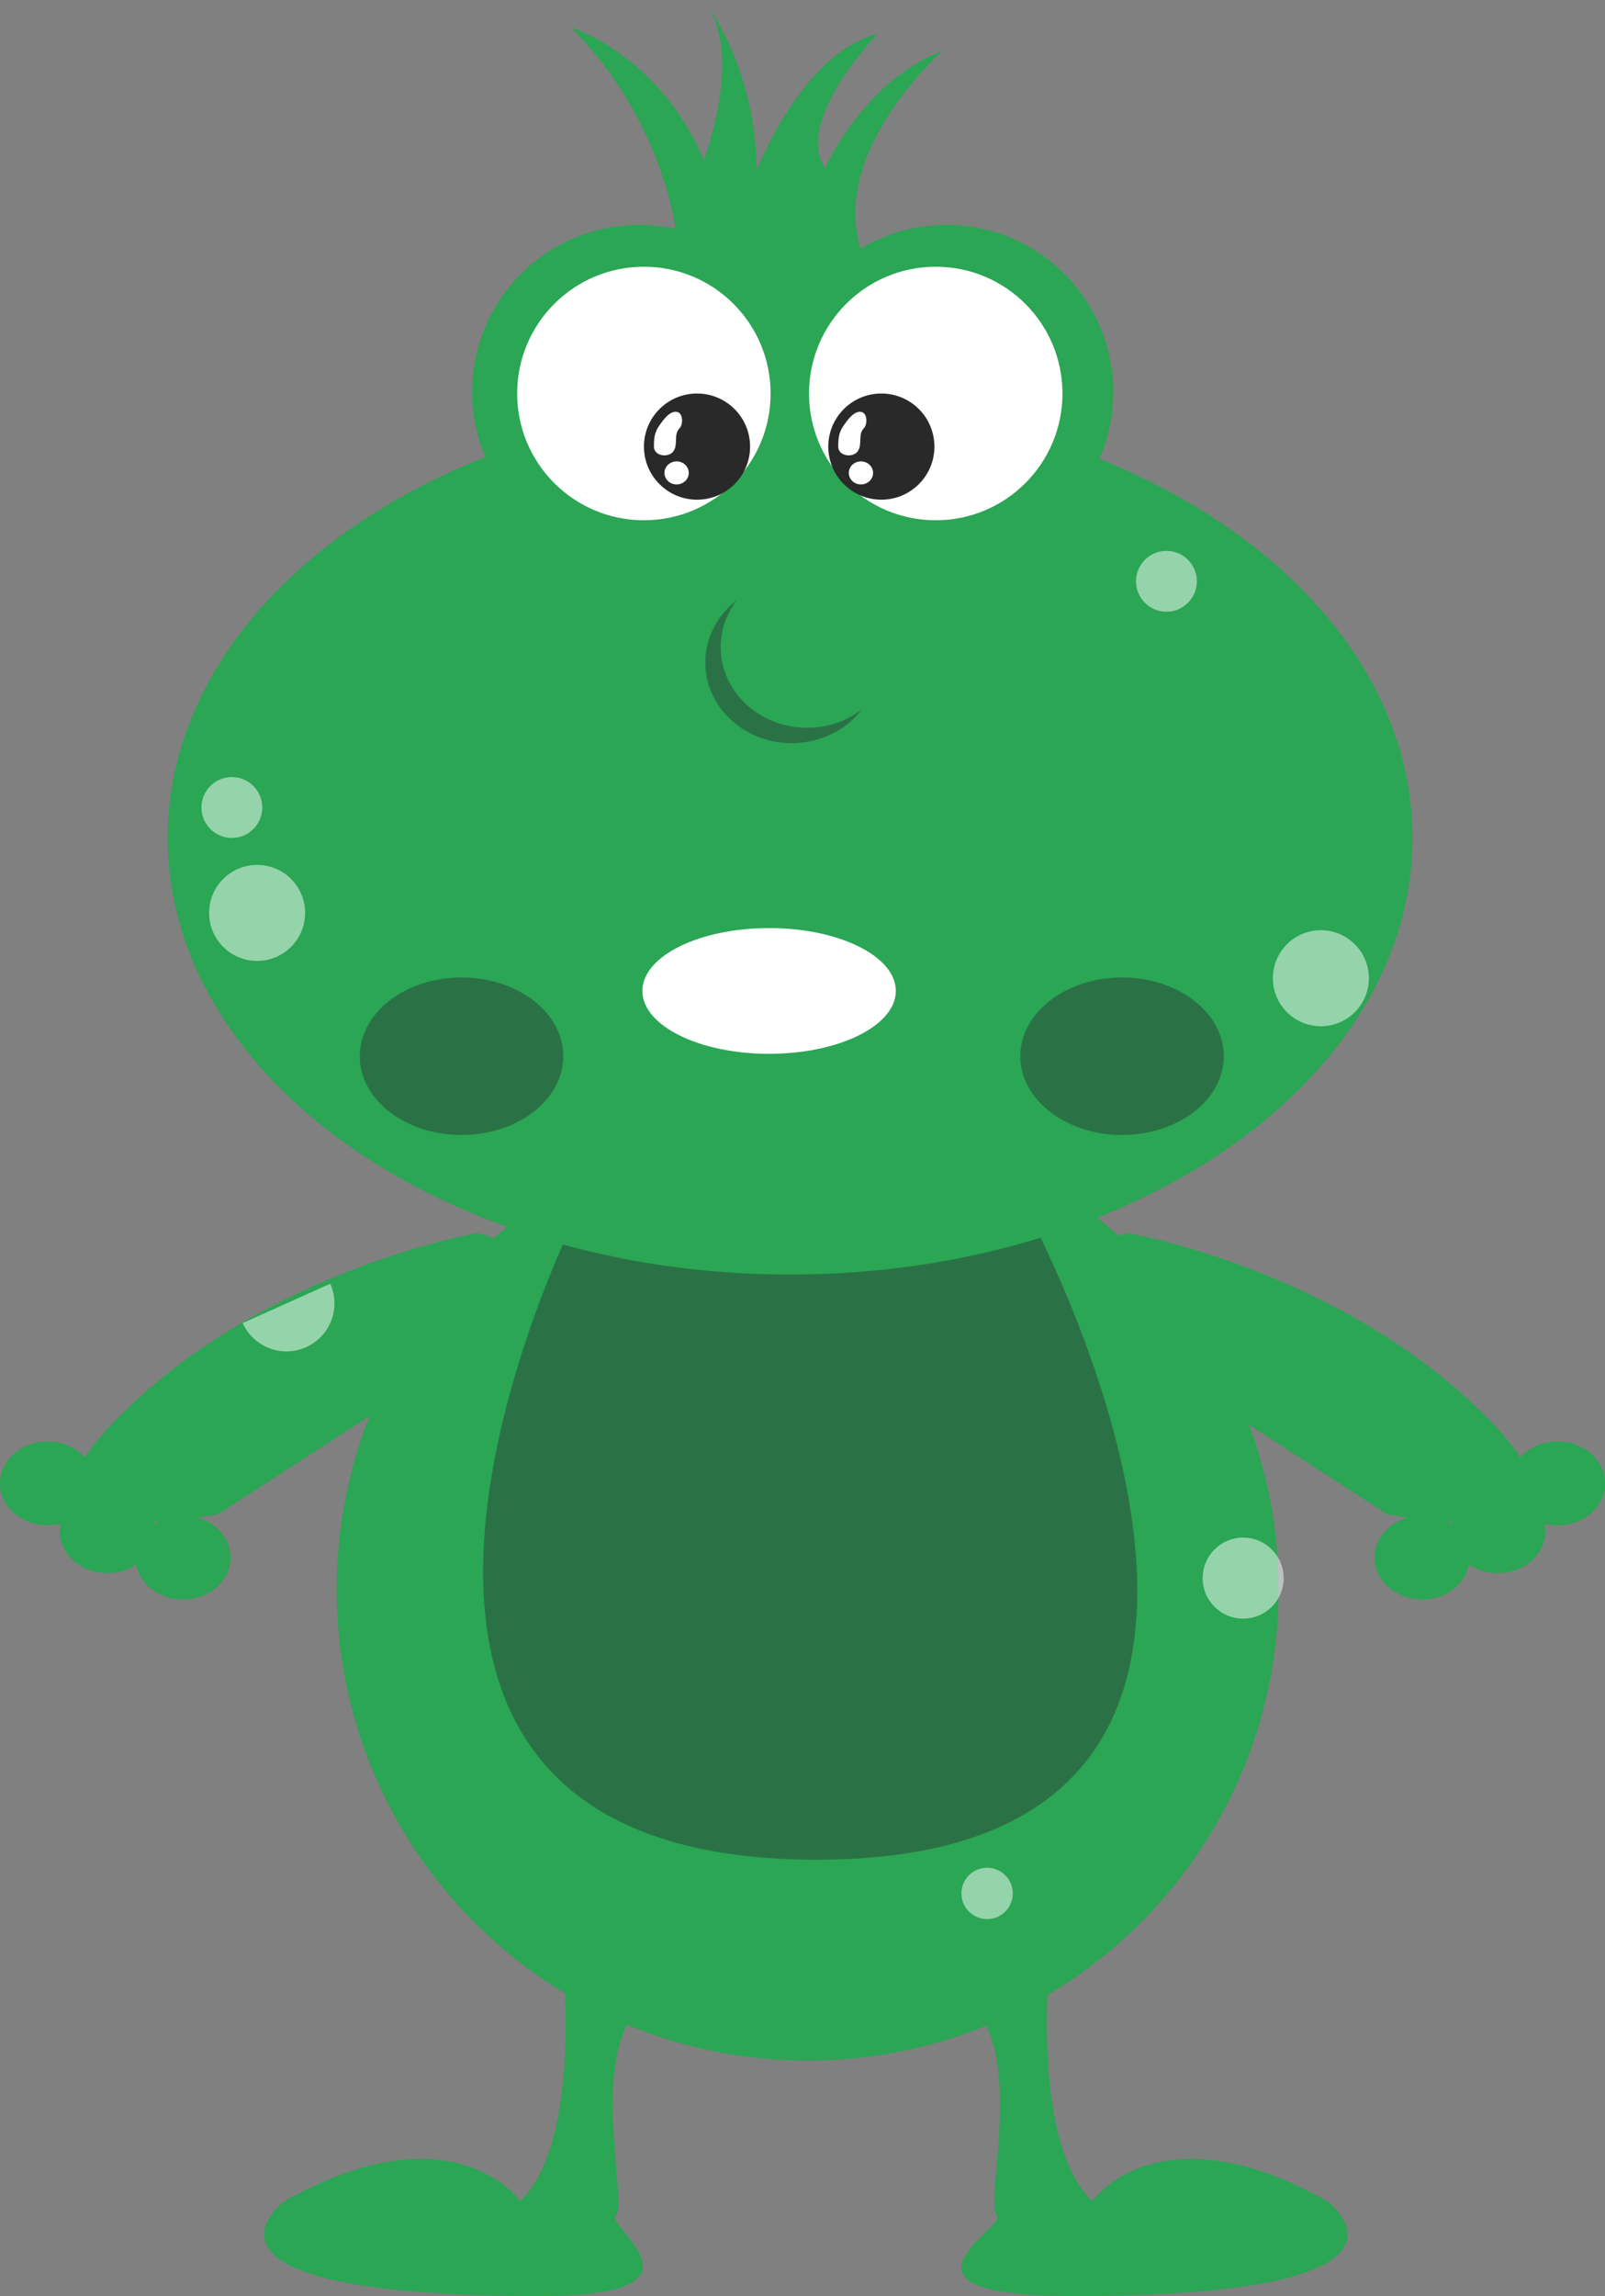 <?xml version="1.0" encoding="UTF-8" standalone="no"?>
<!-- Created with Inkscape (http://www.inkscape.org/) -->
<svg
    xmlns:inkscape="http://www.inkscape.org/namespaces/inkscape"
    xmlns:rdf="http://www.w3.org/1999/02/22-rdf-syntax-ns#"
    xmlns="http://www.w3.org/2000/svg"
    xmlns:cc="http://creativecommons.org/ns#"
    xmlns:dc="http://purl.org/dc/elements/1.1/"
    xmlns:sodipodi="http://sodipodi.sourceforge.net/DTD/sodipodi-0.dtd"
    xmlns:svg="http://www.w3.org/2000/svg"
    xmlns:ns1="http://sozi.baierouge.fr"
    xmlns:xlink="http://www.w3.org/1999/xlink"
    id="svg15214"
    sodipodi:docname="Jail car.svg"
    viewBox="0 0 130.61 186.79"
    version="1.1"
    inkscape:version="0.48.0 r9654"
  >
  <rect x="0" y="0" width="130.61" height="186.79" fill="#808080" stroke="none"/>
  <defs
      id="defs15216"
    >
    <clipPath
        id="clipPath12369"
        clipPathUnits="userSpaceOnUse"
      >
      <path
          id="path12371"
          inkscape:connector-curvature="0"
          d="m30.423 527.5h5.976v-4.407h-5.976v4.407z"
      />
    </clipPath
    >
    <clipPath
        id="clipPath12281"
        clipPathUnits="userSpaceOnUse"
      >
      <path
          id="path12283"
          inkscape:connector-curvature="0"
          d="m97.487 550.51h6.25v-6.25h-6.25v6.25z"
      />
    </clipPath
    >
    <clipPath
        id="clipPath12265"
        clipPathUnits="userSpaceOnUse"
      >
      <path
          id="path12267"
          inkscape:connector-curvature="0"
          d="m88.581 575.19h3.962v-3.962h-3.962v3.962z"
      />
    </clipPath
    >
    <clipPath
        id="clipPath12249"
        clipPathUnits="userSpaceOnUse"
      >
      <path
          id="path12251"
          inkscape:connector-curvature="0"
          d="m27.737 560.47h3.962v-3.962h-3.962v3.962z"
      />
    </clipPath
    >
    <clipPath
        id="clipPath12233"
        clipPathUnits="userSpaceOnUse"
      >
      <path
          id="path12235"
          inkscape:connector-curvature="0"
          d="m28.237 554.76h6.25v-6.25h-6.25v6.25z"
      />
    </clipPath
    >
    <clipPath
        id="clipPath12185"
        clipPathUnits="userSpaceOnUse"
      >
      <path
          id="path12187"
          inkscape:connector-curvature="0"
          d="m77.214 489.5h3.344v-3.344h-3.344v3.344z"
      />
    </clipPath
    >
    <clipPath
        id="clipPath12169"
        clipPathUnits="userSpaceOnUse"
      >
      <path
          id="path12171"
          inkscape:connector-curvature="0"
          d="m92.918 510.97h5.274v-5.274h-5.274v5.274z"
      />
    </clipPath
    >
  </defs
  >
  <sodipodi:namedview
      id="base"
      bordercolor="#666666"
      inkscape:pageshadow="2"
      inkscape:window-y="-8"
      fit-margin-left="0"
      pagecolor="#ffffff"
      fit-margin-top="0"
      inkscape:window-maximized="1"
      inkscape:zoom="1.4"
      inkscape:window-x="-8"
      inkscape:window-height="706"
      showgrid="false"
      borderopacity="1.0"
      inkscape:current-layer="layer1"
      inkscape:cx="140.21524"
      inkscape:cy="226.40461"
      fit-margin-right="0"
      fit-margin-bottom="0"
      inkscape:window-width="1366"
      inkscape:pageopacity="0.0"
      inkscape:document-units="px"
  />
  <g
      id="layer1"
      inkscape:label="Layer 1"
      inkscape:groupmode="layer"
      transform="translate(-224.25 -872.4)"
    >
    <g
        id="g12157"
        transform="matrix(1.25 0 0 -1.25 328.3 1001.7)"
      >
      <path
          id="path12159"
          style="fill:#2aa654"
          inkscape:connector-curvature="0"
          d="m0 0c0-16.934-13.728-30.661-30.661-30.661-16.935 0-30.662 13.727-30.662 30.661s13.727 30.662 30.662 30.662c16.933 0 30.661-13.728 30.661-30.662"
      />
    </g
    >
    <g
        id="g12161"
        transform="matrix(1.25 0 0 -1.25 307.21 969.7)"
      >
      <path
          id="path12163"
          style="fill:#2a7245"
          inkscape:connector-curvature="0"
          d="m0 0s24.129-43.186-13.221-43.186c-36.991 0-15.471 42.267-15.471 42.267s12.659 6.826 28.692 0.919"
      />
    </g
    >
    <g
        id="g12165"
        transform="matrix(1.25 0 0 -1.25 205.97 1636.2)"
      >
      <g
          id="g12173"
        >
        <g
            id="g12175"
            style="opacity:.5"
            clip-path="url(#clipPath12169)"
          >
          <g
              id="g12177"
              transform="translate(98.193 508.34)"
            >
            <path
                id="path12179"
                style="fill:#ffffff"
                inkscape:connector-curvature="0"
                d="m0 0c0-1.457-1.182-2.637-2.638-2.637s-2.637 1.18-2.637 2.637 1.181 2.637 2.637 2.637 2.638-1.18 2.638-2.637"
            />
          </g
          >
        </g
        >
      </g
      >
    </g
    >
    <g
        id="g12181"
        transform="matrix(1.25 0 0 -1.25 205.97 1636.2)"
      >
      <g
          id="g12189"
        >
        <g
            id="g12191"
            style="opacity:.5"
            clip-path="url(#clipPath12185)"
          >
          <g
              id="g12193"
              transform="translate(80.558 487.82)"
            >
            <path
                id="path12195"
                style="fill:#ffffff"
                inkscape:connector-curvature="0"
                d="m0 0c0-0.923-0.749-1.671-1.672-1.671-0.924 0-1.672 0.748-1.672 1.671 0 0.924 0.748 1.672 1.672 1.672 0.923 0 1.672-0.748 1.672-1.672"
            />
          </g
          >
        </g
        >
      </g
      >
    </g
    >
    <g
        id="g12197"
        transform="matrix(1.25 0 0 -1.25 339.19 940.56)"
      >
      <path
          id="path12199"
          style="fill:#2aa654"
          inkscape:connector-curvature="0"
          d="m0 0c0-15.694-18.14-28.417-40.517-28.417s-40.517 12.723-40.517 28.417 18.14 28.416 40.517 28.416 40.517-12.722 40.517-28.416"
      />
    </g
    >
    <g
        id="g12201"
        transform="matrix(1.25 0 0 -1.25 289.84 904.28)"
      >
      <path
          id="path12203"
          style="fill:#2aa654"
          inkscape:connector-curvature="0"
          d="m0 0c0-6.002-4.865-10.867-10.867-10.867s-10.867 4.865-10.867 10.867 4.865 10.867 10.867 10.867 10.867-4.865 10.867-10.867"
      />
    </g
    >
    <g
        id="g12205"
        transform="matrix(1.25 0 0 -1.25 314.84 904.28)"
      >
      <path
          id="path12207"
          style="fill:#2aa654"
          inkscape:connector-curvature="0"
          d="m0 0c0-6.002-4.865-10.867-10.867-10.867s-10.867 4.865-10.867 10.867 4.865 10.867 10.867 10.867 10.867-4.865 10.867-10.867"
      />
    </g
    >
    <g
        id="g12209"
        transform="matrix(1.25 0 0 -1.25 279.22 891.03)"
      >
      <path
          id="path12211"
          style="fill:#2aa654"
          inkscape:connector-curvature="0"
          d="m0 0s-0.824 7.143-6.813 13.131c0 0 5.759-1.782 8.65-8.649 0 0 2.701 6.985 0 10.423 0 0 3.437-4.39 3.437-11.089 0 0 2.995 7.678 7.873 8.872 0 0-5.467-5.637-3.418-8.742 0 0 2.532 5.715 7.632 7.633 0 0-7.301-6.435-5.313-12.865 1.986-6.43-4.62-13.037-4.62-13.037s-7.428 0.749-7.428 14.323"
      />
    </g
    >
    <g
        id="g12213"
        transform="matrix(1.25 0 0 -1.25 286.96 904.41)"
      >
      <path
          id="path12215"
          style="fill:#ffffff"
          inkscape:connector-curvature="0"
          d="m0 0c0-4.556-3.693-8.25-8.25-8.25s-8.25 3.694-8.25 8.25 3.693 8.25 8.25 8.25 8.25-3.694 8.25-8.25"
      />
    </g
    >
    <g
        id="g12217"
        transform="matrix(1.25 0 0 -1.25 310.71 904.41)"
      >
      <path
          id="path12219"
          style="fill:#ffffff"
          inkscape:connector-curvature="0"
          d="m0 0c0-4.556-3.693-8.25-8.25-8.25s-8.25 3.694-8.25 8.25 3.693 8.25 8.25 8.25 8.25-3.694 8.25-8.25"
      />
    </g
    >
    <g
        id="g12221"
        transform="matrix(1.25 0 0 -1.25 323.84 958.32)"
      >
      <path
          id="path12223"
          style="fill:#2a7245"
          inkscape:connector-curvature="0"
          d="m0 0c0-2.831-2.966-5.125-6.625-5.125s-6.625 2.294-6.625 5.125 2.966 5.125 6.625 5.125 6.625-2.294 6.625-5.125"
      />
    </g
    >
    <g
        id="g12225"
        transform="matrix(1.25 0 0 -1.25 270.09 958.32)"
      >
      <path
          id="path12227"
          style="fill:#2a7245"
          inkscape:connector-curvature="0"
          d="m0 0c0-2.831-2.966-5.125-6.625-5.125s-6.625 2.294-6.625 5.125 2.966 5.125 6.625 5.125 6.625-2.294 6.625-5.125"
      />
    </g
    >
    <g
        id="g12229"
        transform="matrix(1.25 0 0 -1.25 205.97 1636.2)"
      >
      <g
          id="g12237"
        >
        <g
            id="g12239"
            style="opacity:.5"
            clip-path="url(#clipPath12233)"
          >
          <g
              id="g12241"
              transform="translate(34.488 551.63)"
            >
            <path
                id="path12243"
                style="fill:#ffffff"
                inkscape:connector-curvature="0"
                d="m0 0c0-1.726-1.399-3.125-3.125-3.125-1.727 0-3.125 1.399-3.125 3.125s1.398 3.125 3.125 3.125c1.726 0 3.125-1.399 3.125-3.125"
            />
          </g
          >
        </g
        >
      </g
      >
    </g
    >
    <g
        id="g12245"
        transform="matrix(1.25 0 0 -1.25 205.97 1636.2)"
      >
      <g
          id="g12253"
        >
        <g
            id="g12255"
            style="opacity:.5"
            clip-path="url(#clipPath12249)"
          >
          <g
              id="g12257"
              transform="translate(31.699 558.49)"
            >
            <path
                id="path12259"
                style="fill:#ffffff"
                inkscape:connector-curvature="0"
                d="m0 0c0-1.094-0.887-1.981-1.98-1.981-1.094 0-1.981 0.887-1.981 1.981s0.887 1.981 1.981 1.981c1.093 0 1.98-0.887 1.98-1.981"
            />
          </g
          >
        </g
        >
      </g
      >
    </g
    >
    <g
        id="g12261"
        transform="matrix(1.25 0 0 -1.25 205.97 1636.2)"
      >
      <g
          id="g12269"
        >
        <g
            id="g12271"
            style="opacity:.5"
            clip-path="url(#clipPath12265)"
          >
          <g
              id="g12273"
              transform="translate(92.542 573.21)"
            >
            <path
                id="path12275"
                style="fill:#ffffff"
                inkscape:connector-curvature="0"
                d="m0 0c0-1.094-0.887-1.981-1.98-1.981-1.095 0-1.982 0.887-1.982 1.981s0.887 1.981 1.982 1.981c1.093 0 1.98-0.887 1.98-1.981"
            />
          </g
          >
        </g
        >
      </g
      >
    </g
    >
    <g
        id="g12277"
        transform="matrix(1.25 0 0 -1.25 205.97 1636.2)"
      >
      <g
          id="g12285"
        >
        <g
            id="g12287"
            style="opacity:.5"
            clip-path="url(#clipPath12281)"
          >
          <g
              id="g12289"
              transform="translate(103.74 547.38)"
            >
            <path
                id="path12291"
                style="fill:#ffffff"
                inkscape:connector-curvature="0"
                d="m0 0c0-1.726-1.399-3.125-3.125-3.125-1.727 0-3.125 1.399-3.125 3.125s1.398 3.125 3.125 3.125c1.726 0 3.125-1.399 3.125-3.125"
            />
          </g
          >
        </g
        >
      </g
      >
    </g
    >
    <g
        id="g12293"
        transform="matrix(1.25 0 0 -1.25 285.29 908.73)"
      >
      <path
          id="path12295"
          style="fill:#292929"
          inkscape:connector-curvature="0"
          d="m0 0c0-1.908-1.547-3.455-3.455-3.455s-3.455 1.547-3.455 3.455 1.547 3.455 3.455 3.455 3.455-1.547 3.455-3.455"
      />
    </g
    >
    <g
        id="g12297"
        transform="matrix(1.25 0 0 -1.25 300.29 908.73)"
      >
      <path
          id="path12299"
          style="fill:#292929"
          inkscape:connector-curvature="0"
          d="m0 0c0-1.908-1.547-3.455-3.455-3.455s-3.455 1.547-3.455 3.455 1.547 3.455 3.455 3.455 3.455-1.547 3.455-3.455"
      />
    </g
    >
    <g
        id="g12301"
        transform="matrix(1.25 0 0 -1.25 295.71 926.29)"
      >
      <path
          id="path12303"
          style="fill:#2a7245"
          inkscape:connector-curvature="0"
          d="m0 0c0-2.899-2.519-5.25-5.625-5.25s-5.625 2.351-5.625 5.25 2.519 5.25 5.625 5.25 5.625-2.351 5.625-5.25"
      />
    </g
    >
    <g
        id="g12305"
        transform="matrix(1.25 0 0 -1.25 296.96 925.04)"
      >
      <path
          id="path12307"
          style="fill:#2aa654"
          inkscape:connector-curvature="0"
          d="m0 0c0-2.899-2.519-5.25-5.625-5.25s-5.625 2.351-5.625 5.25 2.519 5.25 5.625 5.25 5.625-2.351 5.625-5.25"
      />
    </g
    >
    <g
        id="g12309"
        transform="matrix(1.25 0 0 -1.25 295.3 910.87)"
      >
      <path
          id="path12311"
          style="fill:#ffffff"
          inkscape:connector-curvature="0"
          d="m0 0c0-0.414-0.354-0.75-0.791-0.75-0.438 0-0.791 0.336-0.791 0.75s0.353 0.75 0.791 0.75c0.437 0 0.791-0.336 0.791-0.75"
      />
    </g
    >
    <g
        id="g12313"
        transform="matrix(1.25 0 0 -1.25 293.65 909.39)"
      >
      <path
          id="path12315"
          style="fill:#ffffff"
          inkscape:connector-curvature="0"
          d="m0 0c-0.403-0.132-0.949 0.051-0.949 0.526 0 0.549 0.036 0.929 0.365 1.395 0.23 0.325 0.655 0.939 1.123 0.867 0.422-0.064 0.422-0.821 0.182-1.062-0.408-0.408-0.079-1.058-0.402-1.503-0.077-0.107-0.19-0.181-0.319-0.223"
      />
    </g
    >
    <g
        id="g12317"
        transform="matrix(1.25 0 0 -1.25 280.3 910.87)"
      >
      <path
          id="path12319"
          style="fill:#ffffff"
          inkscape:connector-curvature="0"
          d="m0 0c0-0.414-0.354-0.75-0.791-0.75-0.438 0-0.791 0.336-0.791 0.75s0.353 0.75 0.791 0.75c0.437 0 0.791-0.336 0.791-0.75"
      />
    </g
    >
    <g
        id="g12321"
        transform="matrix(1.25 0 0 -1.25 278.65 909.39)"
      >
      <path
          id="path12323"
          style="fill:#ffffff"
          inkscape:connector-curvature="0"
          d="m0 0c-0.403-0.132-0.949 0.051-0.949 0.526 0 0.549 0.036 0.929 0.365 1.395 0.23 0.325 0.655 0.939 1.123 0.867 0.422-0.064 0.422-0.821 0.182-1.062-0.408-0.408-0.079-1.058-0.402-1.503-0.077-0.107-0.19-0.181-0.319-0.223"
      />
    </g
    >
    <g
        id="g12325"
        transform="matrix(1.25 0 0 -1.25 316.01 972.71)"
      >
      <path
          id="path12327"
          style="fill:#2aa654"
          inkscape:connector-curvature="0"
          d="m0 0s13.701-2.31 23.29-11.899-6.394-6.393-6.394-6.393l-18.31 11.859s-5.315 4.723 1.414 6.433"
      />
    </g
    >
    <g
        id="g12329"
        transform="matrix(1.25 0 0 -1.25 343.84 999.1)"
      >
      <path
          id="path12331"
          style="fill:#2aa654"
          inkscape:connector-curvature="0"
          d="m0 0c0-1.507-1.385-2.729-3.093-2.729-1.709 0-3.094 1.222-3.094 2.729 0 1.508 1.385 2.729 3.094 2.729 1.708 0 3.093-1.221 3.093-2.729"
      />
    </g
    >
    <g
        id="g12333"
        transform="matrix(1.25 0 0 -1.25 350 996.96)"
      >
      <path
          id="path12335"
          style="fill:#2aa654"
          inkscape:connector-curvature="0"
          d="m0 0c0-1.507-1.385-2.729-3.094-2.729s-3.094 1.222-3.094 2.729c0 1.508 1.385 2.729 3.094 2.729s3.094-1.221 3.094-2.729"
      />
    </g
    >
    <g
        id="g12337"
        transform="matrix(1.25 0 0 -1.25 354.87 993.07)"
      >
      <path
          id="path12339"
          style="fill:#2aa654"
          inkscape:connector-curvature="0"
          d="m0 0c0-1.507-1.385-2.729-3.094-2.729s-3.094 1.222-3.094 2.729c0 1.508 1.385 2.729 3.094 2.729s3.094-1.221 3.094-2.729"
      />
    </g
    >
    <g
        id="g12341"
        transform="matrix(1.25 0 0 -1.25 263.11 972.71)"
      >
      <path
          id="path12343"
          style="fill:#2aa654"
          inkscape:connector-curvature="0"
          d="m0 0s-13.699-2.31-23.289-11.899 6.393-6.393 6.393-6.393l18.311 11.859s5.314 4.723-1.415 6.433"
      />
    </g
    >
    <g
        id="g12345"
        transform="matrix(1.25 0 0 -1.25 235.27 999.1)"
      >
      <path
          id="path12347"
          style="fill:#2aa654"
          inkscape:connector-curvature="0"
          d="m0 0c0-1.507 1.385-2.729 3.094-2.729 1.708 0 3.093 1.222 3.093 2.729 0 1.508-1.385 2.729-3.093 2.729-1.709 0-3.094-1.221-3.094-2.729"
      />
    </g
    >
    <g
        id="g12349"
        transform="matrix(1.25 0 0 -1.25 229.11 996.96)"
      >
      <path
          id="path12351"
          style="fill:#2aa654"
          inkscape:connector-curvature="0"
          d="m0 0c0-1.507 1.385-2.729 3.093-2.729s3.093 1.222 3.093 2.729c0 1.508-1.385 2.729-3.093 2.729s-3.093-1.221-3.093-2.729"
      />
    </g
    >
    <g
        id="g12353"
        transform="matrix(1.25 0 0 -1.25 224.25 993.07)"
      >
      <path
          id="path12355"
          style="fill:#2aa654"
          inkscape:connector-curvature="0"
          d="m0 0c0-1.507 1.385-2.729 3.093-2.729s3.093 1.222 3.093 2.729c0 1.508-1.385 2.729-3.093 2.729s-3.093-1.221-3.093-2.729"
      />
    </g
    >
    <g
        id="g12357"
        transform="matrix(1.25 0 0 -1.25 270.03 1031.7)"
      >
      <path
          id="path12359"
          style="fill:#2aa654"
          inkscape:connector-curvature="0"
          d="m0 0s1.311-11.961-2.764-15.803c0 0-4.313 6.177-15.338 0 0 0-8.307-6.176 16.618-6.176 11.92 0 4.154 4.52 4.953 5.273 0.798 0.753-1.807 10.359 1.609 13.582 0 0 1.039 7.175-5.078 3.124"
      />
    </g
    >
    <g
        id="g12361"
        transform="matrix(1.25 0 0 -1.25 309.69 1031.7)"
      >
      <path
          id="path12363"
          style="fill:#2aa654"
          inkscape:connector-curvature="0"
          d="m0 0s-1.308-11.961 2.755-15.803c0 0 4.301 6.177 15.292 0 0 0 8.282-6.176-16.568-6.176-13.227 0-4.141 4.52-4.937 5.273s1.801 10.359-1.605 13.582c0 0-1.037 7.175 5.063 3.124"
      />
    </g
    >
    <g
        id="g12365"
        transform="matrix(1.25 0 0 -1.25 205.97 1636.2)"
      >
      <g
          id="g12373"
        >
        <g
            id="g12375"
            style="opacity:.5"
            clip-path="url(#clipPath12369)"
          >
          <g
              id="g12377"
              transform="translate(36.124 527.5)"
            >
            <path
                id="path12379"
                style="fill:#ffffff"
                inkscape:connector-curvature="0"
                d="m0 0c0.707-1.575 0.004-3.424-1.57-4.131-1.575-0.708-3.424-0.005-4.131 1.569"
            />
          </g
          >
        </g
        >
      </g
      >
    </g
    >
    <g
        id="g16751"
        transform="matrix(1.25 0 0 -.62 297.15 953.01)"
      >
      <path
          id="path16753"
          style="fill:#ffffff"
          inkscape:connector-curvature="0"
          d="m0 0c0-4.556-3.693-8.25-8.25-8.25s-8.25 3.694-8.25 8.25 3.693 8.25 8.25 8.25 8.25-3.694 8.25-8.25"
      />
    </g
    >
  </g
  >
</svg
>
